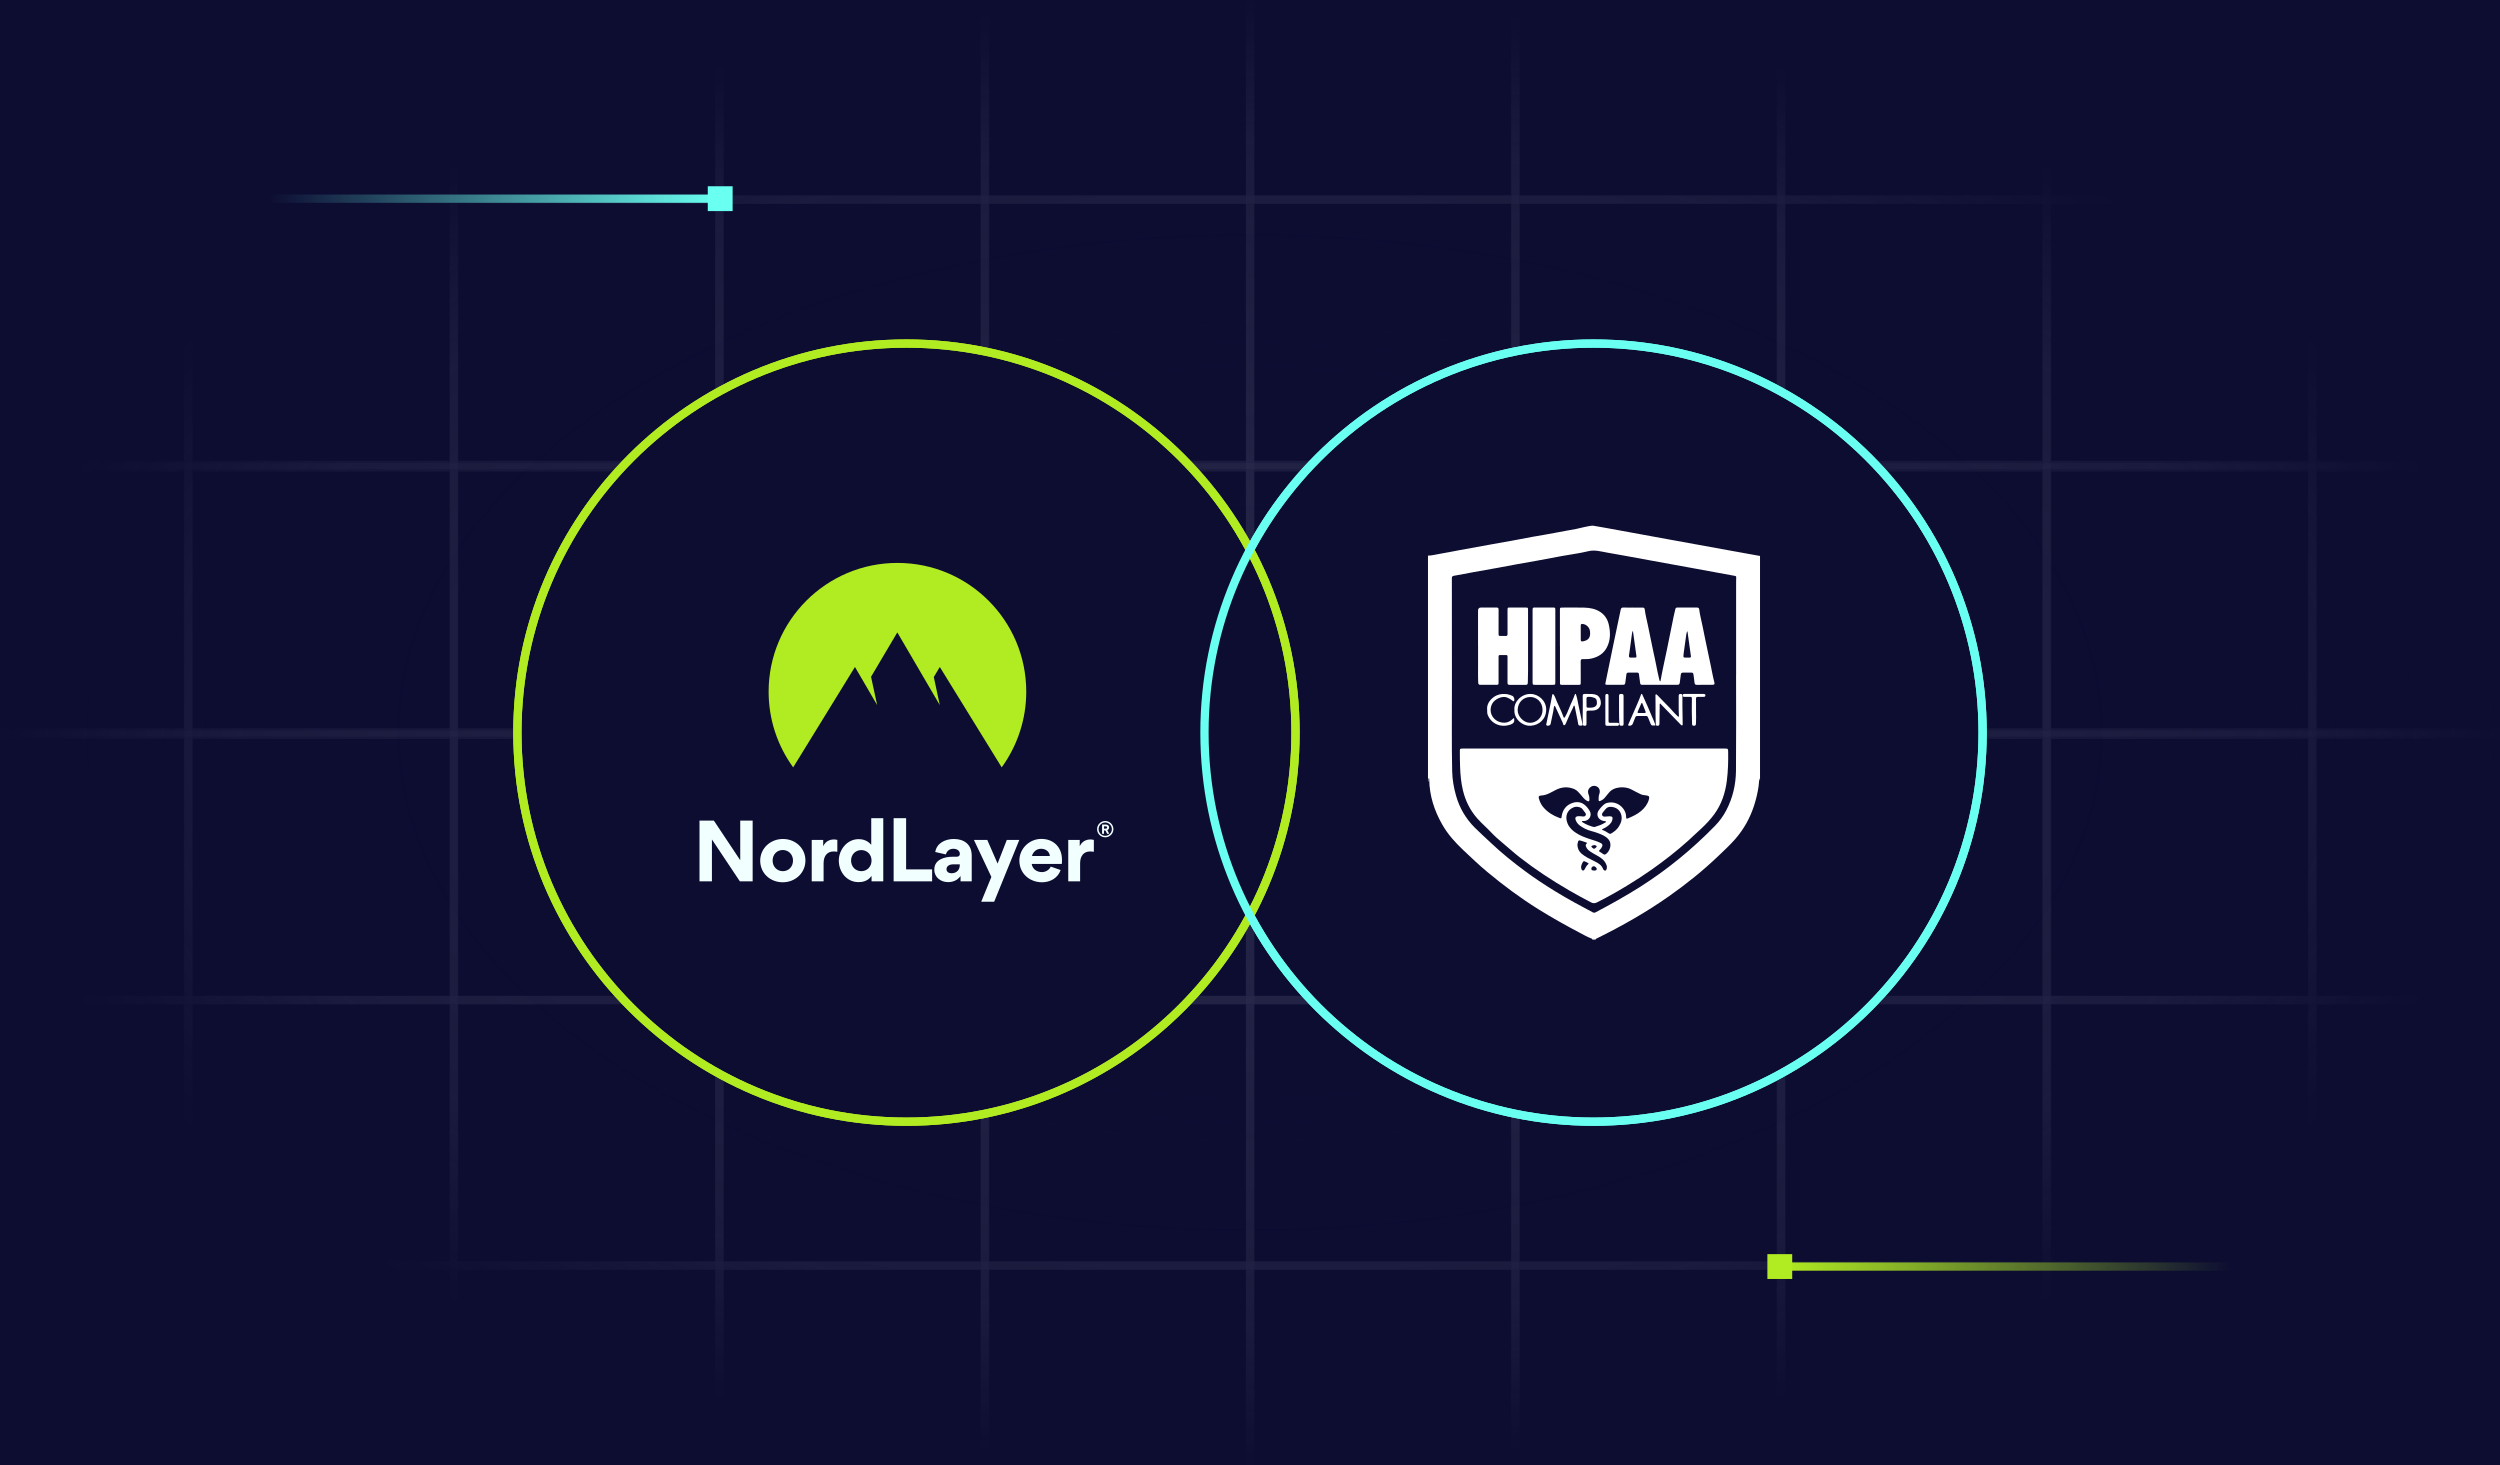 <svg width="604" height="354" viewBox="0 0 604 354" fill="none" xmlns="http://www.w3.org/2000/svg">
<rect x="0" y="0" width="604" height="354" fill="#808080" stroke="none"/>
<g clip-path="url(#clip0_5201_3044)">
<rect width="604" height="354" fill="#0D0D32"/>
<rect x="302.046" y="-15.854" width="64.033" height="64.033" transform="rotate(90 302.046 -15.854)" stroke="#303352" stroke-opacity="0.5" stroke-width="2"/>
<rect x="237.899" y="-15.854" width="64.033" height="64.033" transform="rotate(90 237.899 -15.854)" stroke="#303352" stroke-opacity="0.5" stroke-width="2"/>
<rect x="173.752" y="-15.854" width="64.033" height="64.033" transform="rotate(90 173.752 -15.854)" stroke="#303352" stroke-opacity="0.5" stroke-width="2"/>
<rect x="109.607" y="-15.854" width="64.033" height="64.033" transform="rotate(90 109.607 -15.854)" stroke="#303352" stroke-opacity="0.5" stroke-width="2"/>
<rect x="45.417" y="-15.854" width="64.033" height="64.033" transform="rotate(90 45.417 -15.854)" stroke="#303352" stroke-opacity="0.5" stroke-width="2"/>
<rect x="302.046" y="48.294" width="64.033" height="64.033" transform="rotate(90 302.046 48.294)" stroke="#303352" stroke-opacity="0.5" stroke-width="2"/>
<rect x="237.899" y="48.294" width="64.033" height="64.033" transform="rotate(90 237.899 48.294)" stroke="#303352" stroke-opacity="0.5" stroke-width="2"/>
<rect x="173.752" y="48.294" width="64.033" height="64.033" transform="rotate(90 173.752 48.294)" stroke="#303352" stroke-opacity="0.5" stroke-width="2"/>
<rect x="109.607" y="48.294" width="64.033" height="64.033" transform="rotate(90 109.607 48.294)" stroke="#303352" stroke-opacity="0.5" stroke-width="2"/>
<rect x="45.417" y="48.294" width="64.033" height="64.033" transform="rotate(90 45.417 48.294)" stroke="#303352" stroke-opacity="0.5" stroke-width="2"/>
<rect x="302.046" y="112.911" width="64.033" height="64.033" transform="rotate(90 302.046 112.911)" stroke="#303352" stroke-opacity="0.5" stroke-width="2"/>
<rect x="237.899" y="112.911" width="64.033" height="64.033" transform="rotate(90 237.899 112.911)" stroke="#303352" stroke-opacity="0.5" stroke-width="2"/>
<rect x="173.752" y="112.911" width="64.033" height="64.033" transform="rotate(90 173.752 112.911)" stroke="#303352" stroke-opacity="0.5" stroke-width="2"/>
<rect x="109.607" y="112.911" width="64.033" height="64.033" transform="rotate(90 109.607 112.911)" stroke="#303352" stroke-opacity="0.5" stroke-width="2"/>
<rect x="45.417" y="112.911" width="64.033" height="64.033" transform="rotate(90 45.417 112.911)" stroke="#303352" stroke-opacity="0.5" stroke-width="2"/>
<rect x="302.046" y="177.529" width="64.033" height="64.033" transform="rotate(90 302.046 177.529)" stroke="#303352" stroke-opacity="0.5" stroke-width="2"/>
<rect x="237.899" y="177.529" width="64.033" height="64.033" transform="rotate(90 237.899 177.529)" stroke="#303352" stroke-opacity="0.5" stroke-width="2"/>
<rect x="173.752" y="177.529" width="64.033" height="64.033" transform="rotate(90 173.752 177.529)" stroke="#303352" stroke-opacity="0.5" stroke-width="2"/>
<rect x="109.607" y="177.529" width="64.033" height="64.033" transform="rotate(90 109.607 177.529)" stroke="#303352" stroke-opacity="0.5" stroke-width="2"/>
<rect x="45.417" y="177.529" width="64.033" height="64.033" transform="rotate(90 45.417 177.529)" stroke="#303352" stroke-opacity="0.5" stroke-width="2"/>
<rect x="302.046" y="241.674" width="64.033" height="64.033" transform="rotate(90 302.046 241.674)" stroke="#303352" stroke-opacity="0.5" stroke-width="2"/>
<rect x="237.899" y="241.674" width="64.033" height="64.033" transform="rotate(90 237.899 241.674)" stroke="#303352" stroke-opacity="0.5" stroke-width="2"/>
<rect x="173.752" y="241.674" width="64.033" height="64.033" transform="rotate(90 173.752 241.674)" stroke="#303352" stroke-opacity="0.5" stroke-width="2"/>
<rect x="109.607" y="241.674" width="64.033" height="64.033" transform="rotate(90 109.607 241.674)" stroke="#303352" stroke-opacity="0.5" stroke-width="2"/>
<rect x="45.417" y="241.674" width="64.033" height="64.033" transform="rotate(90 45.417 241.674)" stroke="#303352" stroke-opacity="0.5" stroke-width="2"/>
<rect x="302.046" y="305.821" width="64.033" height="64.033" transform="rotate(90 302.046 305.821)" stroke="#303352" stroke-opacity="0.5" stroke-width="2"/>
<rect x="237.899" y="305.821" width="64.033" height="64.033" transform="rotate(90 237.899 305.821)" stroke="#303352" stroke-opacity="0.5" stroke-width="2"/>
<rect x="173.752" y="305.821" width="64.033" height="64.033" transform="rotate(90 173.752 305.821)" stroke="#303352" stroke-opacity="0.5" stroke-width="2"/>
<rect x="109.607" y="305.821" width="64.033" height="64.033" transform="rotate(90 109.607 305.821)" stroke="#303352" stroke-opacity="0.5" stroke-width="2"/>
<rect x="45.417" y="305.821" width="64.033" height="64.033" transform="rotate(90 45.417 305.821)" stroke="#303352" stroke-opacity="0.5" stroke-width="2"/>
<rect x="622.752" y="-15.854" width="64.033" height="64.033" transform="rotate(90 622.752 -15.854)" stroke="#303352" stroke-opacity="0.5" stroke-width="2"/>
<rect x="558.607" y="-15.854" width="64.033" height="64.033" transform="rotate(90 558.607 -15.854)" stroke="#303352" stroke-opacity="0.5" stroke-width="2"/>
<rect x="494.417" y="-15.854" width="64.033" height="64.033" transform="rotate(90 494.417 -15.854)" stroke="#303352" stroke-opacity="0.5" stroke-width="2"/>
<rect x="430.224" y="-15.854" width="64.033" height="64.033" transform="rotate(90 430.224 -15.854)" stroke="#303352" stroke-opacity="0.5" stroke-width="2"/>
<rect x="366.033" y="-15.854" width="64.033" height="64.033" transform="rotate(90 366.033 -15.854)" stroke="#303352" stroke-opacity="0.5" stroke-width="2"/>
<rect x="622.752" y="48.294" width="64.033" height="64.033" transform="rotate(90 622.752 48.294)" stroke="#303352" stroke-opacity="0.5" stroke-width="2"/>
<rect x="558.607" y="48.294" width="64.033" height="64.033" transform="rotate(90 558.607 48.294)" stroke="#303352" stroke-opacity="0.5" stroke-width="2"/>
<rect x="494.417" y="48.294" width="64.033" height="64.033" transform="rotate(90 494.417 48.294)" stroke="#303352" stroke-opacity="0.5" stroke-width="2"/>
<rect x="430.224" y="48.294" width="64.033" height="64.033" transform="rotate(90 430.224 48.294)" stroke="#303352" stroke-opacity="0.5" stroke-width="2"/>
<rect x="366.033" y="48.294" width="64.033" height="64.033" transform="rotate(90 366.033 48.294)" stroke="#303352" stroke-opacity="0.5" stroke-width="2"/>
<rect x="622.752" y="112.911" width="64.033" height="64.033" transform="rotate(90 622.752 112.911)" stroke="#303352" stroke-opacity="0.5" stroke-width="2"/>
<rect x="558.607" y="112.911" width="64.033" height="64.033" transform="rotate(90 558.607 112.911)" stroke="#303352" stroke-opacity="0.5" stroke-width="2"/>
<rect x="494.417" y="112.911" width="64.033" height="64.033" transform="rotate(90 494.417 112.911)" stroke="#303352" stroke-opacity="0.5" stroke-width="2"/>
<rect x="430.224" y="112.911" width="64.033" height="64.033" transform="rotate(90 430.224 112.911)" stroke="#303352" stroke-opacity="0.5" stroke-width="2"/>
<rect x="366.033" y="112.911" width="64.033" height="64.033" transform="rotate(90 366.033 112.911)" stroke="#303352" stroke-opacity="0.5" stroke-width="2"/>
<rect x="622.752" y="177.529" width="64.033" height="64.033" transform="rotate(90 622.752 177.529)" stroke="#303352" stroke-opacity="0.5" stroke-width="2"/>
<rect x="558.607" y="177.529" width="64.033" height="64.033" transform="rotate(90 558.607 177.529)" stroke="#303352" stroke-opacity="0.5" stroke-width="2"/>
<rect x="494.417" y="177.529" width="64.033" height="64.033" transform="rotate(90 494.417 177.529)" stroke="#303352" stroke-opacity="0.5" stroke-width="2"/>
<rect x="430.224" y="177.529" width="64.033" height="64.033" transform="rotate(90 430.224 177.529)" stroke="#303352" stroke-opacity="0.5" stroke-width="2"/>
<rect x="366.033" y="177.529" width="64.033" height="64.033" transform="rotate(90 366.033 177.529)" stroke="#303352" stroke-opacity="0.5" stroke-width="2"/>
<rect x="622.752" y="241.674" width="64.033" height="64.033" transform="rotate(90 622.752 241.674)" stroke="#303352" stroke-opacity="0.5" stroke-width="2"/>
<rect x="558.607" y="241.674" width="64.033" height="64.033" transform="rotate(90 558.607 241.674)" stroke="#303352" stroke-opacity="0.5" stroke-width="2"/>
<rect x="494.417" y="241.674" width="64.033" height="64.033" transform="rotate(90 494.417 241.674)" stroke="#303352" stroke-opacity="0.5" stroke-width="2"/>
<rect x="430.224" y="241.674" width="64.033" height="64.033" transform="rotate(90 430.224 241.674)" stroke="#303352" stroke-opacity="0.5" stroke-width="2"/>
<rect x="366.033" y="241.674" width="64.033" height="64.033" transform="rotate(90 366.033 241.674)" stroke="#303352" stroke-opacity="0.5" stroke-width="2"/>
<rect x="622.752" y="305.821" width="64.033" height="64.033" transform="rotate(90 622.752 305.821)" stroke="#303352" stroke-opacity="0.5" stroke-width="2"/>
<rect x="558.607" y="305.821" width="64.033" height="64.033" transform="rotate(90 558.607 305.821)" stroke="#303352" stroke-opacity="0.5" stroke-width="2"/>
<rect x="494.417" y="305.821" width="64.033" height="64.033" transform="rotate(90 494.417 305.821)" stroke="#303352" stroke-opacity="0.5" stroke-width="2"/>
<rect x="430.224" y="305.821" width="64.033" height="64.033" transform="rotate(90 430.224 305.821)" stroke="#303352" stroke-opacity="0.5" stroke-width="2"/>
<rect x="366.033" y="305.821" width="64.033" height="64.033" transform="rotate(90 366.033 305.821)" stroke="#303352" stroke-opacity="0.5" stroke-width="2"/>
<rect width="604" height="354" fill="url(#paint0_radial_5201_3044)"/>
<path d="M385 83C436.915 83 479 125.085 479 177C479 228.915 436.915 271 385 271C333.085 271 291 228.915 291 177C291 125.085 333.085 83 385 83Z" fill="#0D0D32" stroke="#69FFF1" stroke-width="2"/>
<path d="M387.835 127.517C392.914 128.442 397.994 129.379 403.073 130.303C408.14 131.228 413.206 132.149 418.276 133.067C420.588 133.487 422.904 133.903 425.22 134.32V188.592C425.109 188.419 425.161 188.201 425.054 188.019C424.979 188.65 424.97 189.288 424.882 189.913C424.655 191.527 424.278 193.106 423.775 194.658C422.8 197.666 421.293 200.367 419.211 202.743C417.951 204.181 416.542 205.47 415.165 206.792C411.449 210.352 407.448 213.555 403.249 216.513C397.714 220.413 391.839 223.736 385.776 226.727C385.659 226.785 385.513 226.821 385.516 227H384.704C384.714 226.847 384.606 226.785 384.49 226.74C383.483 226.369 382.56 225.828 381.615 225.33C378.225 223.547 374.889 221.675 371.638 219.648C367.325 216.956 363.256 213.932 359.349 210.681C357.329 209.002 355.435 207.179 353.522 205.382C351.564 203.54 349.777 201.552 348.436 199.192C346.523 195.827 345.361 192.253 345.302 188.351C345.302 188.234 345.344 188.087 345.182 187.993C345.036 188.302 345.182 188.644 345 188.917V134.242C345.981 134.225 346.923 133.955 347.881 133.799C349.414 133.552 350.937 133.226 352.463 132.946C355.201 132.442 357.942 131.947 360.68 131.452C362.33 131.156 363.98 130.873 365.627 130.57C367.182 130.284 368.731 129.972 370.287 129.692C372.268 129.334 374.259 129.031 376.231 128.634C377.728 128.331 379.235 128.094 380.735 127.807C381.661 127.628 383.905 127.003 384.86 127.003M419.432 163.117C419.432 163.117 419.442 163.117 419.445 163.117C419.445 155.674 419.445 148.227 419.445 140.784C419.445 140.445 419.442 140.107 419.461 139.768C419.494 139.202 419.504 139.195 418.932 139.091C415.847 138.525 412.761 137.959 409.673 137.392C406.094 136.738 402.515 136.087 398.936 135.436C395.357 134.785 391.781 134.108 388.195 133.49C386.721 133.236 385.285 132.787 383.717 133.174C381.648 133.682 379.517 133.945 377.416 134.326C375.341 134.704 373.272 135.107 371.196 135.488C369.654 135.771 368.108 136.025 366.565 136.308C365.022 136.588 363.483 136.891 361.94 137.171C359.946 137.532 357.946 137.874 355.951 138.238C354.396 138.522 352.847 138.847 351.288 139.104C350.865 139.176 350.768 139.332 350.768 139.729C350.778 148.341 350.758 156.953 350.784 165.561C350.804 172.491 350.69 179.42 350.846 186.349C350.891 188.37 351.239 190.33 351.788 192.263C352.626 195.205 354.126 197.76 356.276 199.931C357.543 201.21 358.897 202.401 360.203 203.641C362.801 206.108 365.591 208.341 368.462 210.469C370.855 212.243 373.346 213.88 375.889 215.433C378.803 217.213 381.8 218.837 384.821 220.426C385.061 220.552 385.272 220.536 385.509 220.409C389.173 218.473 392.794 216.465 396.295 214.242C402.895 210.046 408.897 205.112 414.356 199.511C415.441 198.398 416.35 197.155 417.068 195.775C418.627 192.784 419.38 189.561 419.413 186.222C419.487 178.522 419.436 170.818 419.436 163.114L419.432 163.117ZM380.742 127.804C381.667 127.625 383.911 127 384.866 127L380.742 127.804Z" fill="white"/>
<path d="M368.968 180.85C374.046 180.85 379.123 180.85 384.197 180.85C395.037 180.85 405.873 180.85 416.713 180.85C417.469 180.85 417.511 180.898 417.524 181.643C417.563 183.994 417.498 186.342 417.198 188.681C416.823 191.596 415.918 194.318 414.176 196.705C413.265 197.953 412.208 199.088 411.07 200.143C410.004 201.13 408.953 202.133 407.874 203.104C405.081 205.616 402.124 207.922 399.051 210.09C397.102 211.464 395.101 212.754 393.069 213.989C390.7 215.428 388.289 216.795 385.807 218.03C385.315 218.275 384.898 218.279 384.375 218.005C382.623 217.085 380.884 216.15 379.172 215.16C374.96 212.722 370.908 210.054 367.075 207.061C365.708 205.994 364.434 204.81 363.096 203.707C362.088 202.875 361.115 202.01 360.22 201.059C359.131 199.904 357.915 198.879 356.868 197.682C355.136 195.705 354.031 193.422 353.426 190.88C352.987 189.029 352.825 187.145 352.757 185.249C352.712 184.001 352.702 182.753 352.699 181.501C352.699 180.882 352.738 180.853 353.375 180.853C358.572 180.853 363.772 180.853 368.968 180.853V180.85ZM382.171 198.437C382.177 198.534 382.239 198.588 382.303 198.63C383.121 199.166 384.013 199.534 384.957 199.782C385.115 199.824 385.28 199.798 385.435 199.75C386.249 199.504 387.044 199.217 387.768 198.756C387.862 198.698 388.037 198.669 387.985 198.511C387.943 198.382 387.791 198.392 387.671 198.376C387.565 198.363 387.458 198.353 387.351 198.33C386.097 198.053 385.535 196.818 386.246 195.786C386.631 195.228 387.099 194.715 387.636 194.28C387.817 194.134 388.03 194.051 388.253 193.989C389.711 193.596 391.207 194.115 392.131 195.312C392.619 195.944 392.888 196.634 392.878 197.434C392.878 197.676 392.92 197.879 393.256 197.737C394.387 197.263 395.505 196.773 396.456 195.966C397.361 195.199 398.059 194.296 398.379 193.147C398.572 192.454 398.401 192.235 397.687 192.167C397.215 192.122 396.746 192.061 396.32 191.848C395.599 191.49 394.872 191.135 394.167 190.745C392.658 189.903 389.853 189.967 388.651 191.596C388.405 191.928 388.101 192.222 387.856 192.557C387.555 192.97 387.164 193.267 386.699 193.47C386.308 193.641 386.24 193.599 386.223 193.157C386.207 192.699 386.249 192.254 386.401 191.809C386.702 190.919 386.346 190.164 385.545 189.919C384.989 189.748 384.507 189.913 384.1 190.3C383.677 190.7 383.58 191.193 383.735 191.741C383.845 192.128 384.026 192.499 383.99 192.915C383.971 193.135 384.1 193.428 383.88 193.554C383.628 193.699 383.402 193.464 383.189 193.335C382.681 193.025 382.378 192.519 381.99 192.093C381.486 191.541 381.049 190.922 380.309 190.622C378.803 190.016 377.362 190.103 375.911 190.832C374.789 191.393 373.726 192.122 372.404 192.193C371.774 192.225 371.651 192.412 371.825 193.022C372.045 193.789 372.394 194.496 372.934 195.105C373.968 196.273 375.242 197.06 376.699 197.589C377.226 197.779 377.226 197.808 377.297 197.269C377.51 195.676 378.341 194.544 379.866 194.005C380.865 193.651 381.886 193.722 382.749 194.373C383.279 194.773 383.709 195.318 384.058 195.895C384.717 196.986 383.968 198.321 382.685 198.363C382.517 198.369 382.339 198.311 382.177 198.427L382.171 198.437ZM380.914 194.908C380.655 194.905 380.406 194.963 380.167 195.06C378.554 195.712 378.031 197.308 378.738 198.985C379.155 199.969 379.902 200.678 380.794 201.249C381.809 201.904 382.921 202.33 384.065 202.704C384.982 203.004 385.923 203.246 386.786 203.704C387.138 203.891 387.222 204.142 387.08 204.504C386.951 204.839 386.754 205.12 386.482 205.349C386.295 205.507 386.269 205.645 386.498 205.79C386.815 205.99 387.128 206.203 387.445 206.403C387.594 206.5 387.746 206.5 387.901 206.403C388.883 205.787 389.62 203.968 388.586 202.768C387.894 201.965 386.944 201.627 386.007 201.262C384.995 200.869 383.897 200.724 382.924 200.204C382.041 199.73 381.162 199.256 380.742 198.266C380.438 197.553 380.642 197.215 381.421 197.186C381.767 197.173 382.116 197.237 382.465 197.266C382.727 197.289 382.95 197.211 383.092 196.982C383.221 196.769 383.134 196.56 383.008 196.382C382.83 196.131 382.61 195.908 382.445 195.647C382.083 195.079 381.531 194.941 380.917 194.912L380.914 194.908ZM388.919 197.215C389.51 197.211 389.711 197.444 389.539 198.092C389.32 198.93 388.67 199.421 387.988 199.866C387.742 200.027 387.465 200.14 387.203 200.279C387.035 200.369 387.012 200.495 387.212 200.553C387.765 200.717 388.214 201.065 388.702 201.349C388.874 201.449 389.038 201.498 389.232 201.388C389.992 200.959 390.661 200.424 391.123 199.672C391.685 198.763 391.999 197.782 391.65 196.721C391.288 195.624 390.473 195.063 389.336 194.941C388.751 194.879 388.247 195.025 387.875 195.515C387.681 195.773 387.471 196.018 387.264 196.263C387.077 196.486 386.977 196.731 387.103 197.005C387.219 197.263 387.484 197.295 387.726 197.292C388.101 197.285 388.476 197.244 388.922 197.211L388.919 197.215ZM381.098 204.084C381.143 204.958 381.434 205.652 382.058 206.203C383.011 207.045 384.162 207.542 385.28 208.1C386.123 208.519 386.925 208.971 387.29 209.919C387.332 210.028 387.413 210.132 387.5 210.209C387.755 210.441 388.007 210.377 388.124 210.058C388.247 209.719 388.266 209.38 388.14 209.032C387.933 208.464 387.613 207.977 387.157 207.581C386.453 206.964 385.59 206.597 384.805 206.11C384.12 205.684 383.434 205.3 383.163 204.478C383.092 204.262 383.059 204.055 383.266 203.891C383.512 203.694 383.405 203.588 383.173 203.51C382.84 203.401 382.507 203.294 382.174 203.181C381.408 202.92 381.311 202.975 381.149 203.788C381.127 203.907 381.111 204.026 381.101 204.084H381.098ZM382.759 208.071C382.604 208.071 382.51 208.113 382.465 208.197C382.177 208.713 381.88 209.229 382.045 209.861C382.103 210.08 382.177 210.286 382.432 210.319C382.675 210.348 382.791 210.154 382.878 209.974C383.089 209.535 383.318 209.113 383.706 208.8C383.78 208.742 383.858 208.629 383.754 208.561C383.428 208.355 383.082 208.174 382.759 208.068V208.071ZM385.17 210.348C385.409 210.29 385.697 210.322 385.768 210.016C385.842 209.693 385.306 209.209 384.976 209.29C384.633 209.374 384.433 209.641 384.478 209.964C384.543 210.403 384.928 210.245 385.17 210.345V210.348ZM385.17 204.165C384.934 204.278 384.604 204.207 384.462 204.51C384.417 204.604 384.947 205.052 385.099 205.068C385.257 205.084 385.797 204.646 385.765 204.504C385.693 204.194 385.393 204.268 385.17 204.168V204.165Z" fill="white"/>
<path d="M394.48 146.794C395.276 146.794 396.071 146.804 396.867 146.791C397.196 146.784 397.34 146.944 397.377 147.268C397.531 148.607 397.91 149.9 398.163 151.216C398.586 153.402 399.078 155.574 399.514 157.756C399.698 158.673 399.939 159.578 400.096 160.502C400.3 161.691 400.591 162.867 400.848 164.046C400.87 164.151 400.898 164.259 400.932 164.36C400.961 164.448 400.979 164.569 401.086 164.572C401.217 164.575 401.192 164.442 401.208 164.357C401.64 161.91 402.207 159.493 402.705 157.06C403.269 154.31 403.817 151.553 404.381 148.799C404.494 148.254 404.644 147.718 404.76 147.173C404.82 146.902 404.951 146.787 405.221 146.787C406.824 146.794 408.431 146.794 410.035 146.787C410.37 146.787 410.498 146.961 410.536 147.274C410.693 148.613 411.068 149.907 411.325 151.223C411.748 153.408 412.234 155.58 412.675 157.762C412.876 158.745 413.095 159.725 413.302 160.708C413.581 162.021 413.797 163.351 414.141 164.651C414.329 165.356 414.238 165.451 413.521 165.451C412.346 165.451 411.172 165.441 409.997 165.457C409.621 165.464 409.43 165.369 409.396 164.928C409.346 164.265 409.214 163.609 409.136 162.949C409.098 162.632 408.973 162.498 408.66 162.505C407.983 162.521 407.303 162.521 406.624 162.505C406.285 162.498 406.123 162.639 406.082 162.991C406.01 163.638 405.91 164.285 405.834 164.932C405.794 165.291 405.631 165.454 405.271 165.451C402.427 165.444 399.582 165.444 396.738 165.451C396.406 165.451 396.284 165.32 396.25 164.981C396.178 164.278 396.055 163.583 395.968 162.88C395.933 162.612 395.814 162.505 395.557 162.505C394.84 162.511 394.123 162.514 393.406 162.505C393.114 162.505 392.973 162.642 392.936 162.933C392.854 163.579 392.76 164.226 392.682 164.873C392.626 165.333 392.529 165.441 392.09 165.444C390.812 165.448 389.534 165.451 388.253 165.444C387.84 165.444 387.805 165.376 387.89 164.958C388.482 162.087 389.064 159.216 389.659 156.344C390.085 154.283 390.527 152.229 390.959 150.168C391.16 149.224 391.376 148.287 391.551 147.339C391.633 146.905 391.824 146.761 392.244 146.778C392.986 146.81 393.731 146.787 394.474 146.787L394.48 146.794ZM407.682 152.474C407.51 152.725 407.451 152.987 407.413 153.255C407.206 154.744 406.993 156.237 406.79 157.726C406.755 157.981 406.727 158.236 406.711 158.494C406.696 158.742 406.821 158.873 407.065 158.873C407.444 158.873 407.82 158.873 408.199 158.876C408.481 158.882 408.566 158.748 408.519 158.468C408.444 158.014 408.387 157.556 408.325 157.099C408.112 155.557 407.899 154.016 407.686 152.474H407.682ZM394.514 152.379C394.352 152.686 394.308 152.915 394.276 153.14C394.135 154.176 394.004 155.211 393.863 156.247C393.766 156.959 393.65 157.667 393.556 158.379C393.512 158.713 393.644 158.895 393.991 158.879C394.33 158.866 394.668 158.869 395.006 158.879C395.291 158.886 395.413 158.781 395.357 158.464C395.279 158.01 395.225 157.553 395.163 157.096C394.95 155.554 394.737 154.016 394.511 152.379H394.514Z" fill="white"/>
<path d="M357.093 155.916C357.093 153.123 357.093 150.331 357.093 147.538C357.093 147.037 357.327 146.785 357.795 146.783C359.05 146.783 360.306 146.793 361.561 146.777C361.937 146.77 362.063 146.914 362.059 147.3C362.047 149.206 362.053 151.112 362.053 153.019C362.053 153.647 362.053 153.647 362.671 153.647C363.038 153.647 363.402 153.63 363.77 153.65C364.115 153.67 364.224 153.513 364.221 153.166C364.212 151.26 364.215 149.353 364.218 147.447C364.218 146.783 364.218 146.783 364.843 146.783C366.073 146.783 367.299 146.783 368.529 146.783C369.166 146.783 369.176 146.793 369.176 147.48C369.176 151.348 369.176 155.216 369.176 159.084C369.176 161.03 369.204 162.979 369.122 164.924C369.107 165.301 369.006 165.464 368.627 165.457C367.321 165.441 366.013 165.441 364.705 165.457C364.322 165.464 364.212 165.304 364.215 164.924C364.228 162.894 364.221 160.867 364.218 158.836C364.218 158.274 364.206 158.26 363.669 158.257C363.318 158.257 362.963 158.257 362.612 158.257C362.069 158.257 362.053 158.274 362.053 158.826C362.053 160.814 362.053 162.802 362.053 164.79C362.053 165.444 362.053 165.448 361.419 165.448C360.177 165.448 358.937 165.438 357.695 165.454C357.328 165.457 357.162 165.363 357.14 164.938C357.061 163.496 357.111 162.05 357.102 160.608C357.089 159.042 357.102 157.476 357.102 155.909H357.099L357.093 155.916Z" fill="white"/>
<path d="M376.877 156.073C376.877 153.186 376.877 150.299 376.877 147.412C376.877 146.8 376.886 146.79 377.47 146.79C379.242 146.79 381.016 146.751 382.784 146.804C384.124 146.843 385.441 147.075 386.609 147.84C387.742 148.582 388.412 149.642 388.701 150.982C389.098 152.81 389.117 154.609 388.266 156.322C387.495 157.878 386.187 158.699 384.578 159.082C383.86 159.252 383.136 159.271 382.41 159.242C382.032 159.225 381.895 159.363 381.898 159.758C381.914 161.462 381.905 163.162 381.905 164.866C381.905 165.445 381.889 165.458 381.324 165.458C380.029 165.458 378.734 165.458 377.435 165.458C376.931 165.458 376.889 165.425 376.889 164.902C376.886 161.959 376.889 159.016 376.889 156.077H376.877V156.073ZM381.908 152.81C381.908 153.353 381.908 153.896 381.908 154.439C381.908 154.926 382 155.03 382.473 154.942C383.92 154.671 384.308 153.866 384.139 152.493C384.025 151.571 383.279 150.871 382.432 150.753C382.01 150.695 381.908 150.78 381.905 151.218C381.898 151.747 381.905 152.277 381.905 152.807L381.908 152.81Z" fill="white"/>
<path d="M375.763 156.15C375.763 159.026 375.763 161.901 375.763 164.777C375.763 165.445 375.749 165.458 375.028 165.458C373.681 165.458 372.33 165.458 370.982 165.458C370.31 165.458 370.275 165.428 370.272 164.784C370.272 160.939 370.272 157.099 370.272 153.254C370.272 151.304 370.272 149.358 370.272 147.408C370.272 146.803 370.303 146.776 370.927 146.776C372.333 146.776 373.74 146.776 375.147 146.776C375.728 146.776 375.766 146.812 375.766 147.359C375.766 150.29 375.766 153.218 375.766 156.15H375.763Z" fill="white"/>
<path d="M375.534 170.536C375.363 170.92 375.37 171.344 375.287 171.748C375.068 172.792 374.859 173.84 374.636 174.881C374.556 175.258 374.024 175.474 373.694 175.268C373.471 175.13 373.593 174.914 373.631 174.733C373.836 173.729 374.052 172.728 374.254 171.725C374.504 170.472 374.81 169.232 375.002 167.969C375.015 167.875 375.019 167.757 375.127 167.716C375.269 167.663 375.335 167.791 375.398 167.875C375.495 168.013 375.596 168.154 375.652 168.309C376.268 169.973 377.151 171.533 377.739 173.207C377.767 173.284 377.788 173.382 377.889 173.399C378.021 173.419 378.052 173.301 378.101 173.224C378.529 172.52 378.838 171.762 379.131 171.001C379.548 169.923 380.119 168.909 380.473 167.807C380.494 167.74 380.522 167.663 380.606 167.656C380.748 167.646 380.748 167.77 380.78 167.858C381.075 168.683 381.176 169.552 381.364 170.401C381.694 171.91 381.994 173.426 382.331 174.931C382.397 175.228 382.331 175.305 382.035 175.312C381.399 175.332 381.326 175.261 381.246 174.648C381.187 174.19 381.072 173.739 380.981 173.288C380.811 172.435 380.637 171.583 380.463 170.731C380.442 170.637 380.446 170.532 380.327 170.458C380.136 170.546 380.143 170.755 380.07 170.906C379.479 172.139 378.873 173.368 378.376 174.638C378.365 174.665 378.355 174.692 378.341 174.716C378.205 174.901 378.164 175.234 377.885 175.218C377.638 175.204 377.677 174.884 377.593 174.702C376.981 173.385 376.379 172.065 375.77 170.748C375.732 170.664 375.708 170.556 375.548 170.539L375.534 170.536Z" fill="white"/>
<path d="M401.061 169.962C400.94 170.131 400.984 170.287 400.981 170.433C400.957 171.897 400.93 173.364 400.924 174.828C400.924 175.19 400.809 175.369 400.412 175.346C400.146 175.329 400.039 175.219 400.032 174.964C399.992 173.404 399.945 171.841 399.978 170.277C399.992 169.56 399.965 168.84 399.961 168.123C399.961 168.004 399.911 167.851 400.046 167.781C400.204 167.702 400.311 167.838 400.402 167.931C401.267 168.817 402.108 169.723 402.992 170.593C403.776 171.363 404.436 172.249 405.263 172.976C405.347 173.049 405.425 173.221 405.559 173.145C405.67 173.082 405.63 172.919 405.623 172.797C405.522 171.237 405.6 169.673 405.576 168.11C405.573 167.805 405.687 167.655 406.02 167.655C406.35 167.655 406.471 167.801 406.471 168.107C406.468 168.963 406.464 169.823 406.471 170.679C406.488 172.033 406.515 173.387 406.532 174.742C406.532 174.914 406.606 175.146 406.414 175.236C406.209 175.332 406.098 175.107 405.98 174.987C404.378 173.344 402.781 171.695 401.183 170.048C401.156 170.018 401.115 170.002 401.058 169.965L401.061 169.962Z" fill="white"/>
<path d="M365.887 171.461C365.69 169.743 367.425 167.622 369.789 167.656C371.764 167.682 373.589 169.347 373.563 171.454C373.538 173.714 371.905 175.189 369.864 175.339C367.773 175.492 365.699 173.617 365.887 171.464V171.461ZM372.68 171.501C372.663 169.553 371.205 168.34 369.622 168.397C368.086 168.45 366.738 169.603 366.667 171.481C366.606 173.069 368.125 174.634 369.667 174.631C371.16 174.624 372.696 173.385 372.683 171.504L372.68 171.501Z" fill="white"/>
<path d="M399.548 175.277C399.096 175.38 398.899 175.174 398.767 174.816C398.583 174.311 398.358 173.826 398.161 173.325C398.067 173.086 397.916 172.98 397.671 172.98C396.974 172.983 396.274 172.983 395.578 172.98C395.313 172.98 395.155 173.116 395.062 173.362C394.875 173.85 394.678 174.334 394.494 174.822C394.336 175.24 393.84 175.463 393.446 175.287C393.288 175.217 393.356 175.121 393.401 175.018C393.885 173.923 394.385 172.837 394.846 171.735C395.381 170.454 395.981 169.202 396.436 167.888C396.471 167.785 396.487 167.652 396.623 167.655C396.755 167.655 396.774 167.791 396.819 167.888C397.664 169.664 398.419 171.476 399.186 173.289C399.428 173.856 399.693 174.417 399.899 174.998C400.08 175.503 399.622 175.197 399.541 175.277H399.548ZM396.6 172.26C396.842 172.26 397.084 172.263 397.326 172.26C397.574 172.256 397.668 172.153 397.561 171.891C397.316 171.294 397.084 170.689 396.845 170.089C396.807 169.992 396.813 169.84 396.671 169.843C396.568 169.843 396.532 169.966 396.494 170.052C396.216 170.679 395.946 171.31 395.671 171.941C395.575 172.16 395.662 172.256 395.875 172.26C396.116 172.263 396.358 172.26 396.6 172.26Z" fill="white"/>
<path d="M359.3 171.473C359.083 169.691 360.812 167.786 363.061 167.663C363.898 167.617 364.685 167.782 365.435 168.14C365.757 168.296 365.994 169.041 365.811 169.336C365.672 169.558 365.547 169.386 365.438 169.3C365.034 168.968 364.597 168.723 364.105 168.521C362.918 168.034 361.084 168.922 360.504 170.039C359.408 172.139 360.856 174.574 363.42 174.608C364.231 174.618 364.912 174.233 365.489 173.686C365.564 173.617 365.621 173.471 365.757 173.534C365.882 173.594 365.808 173.73 365.825 173.832C365.93 174.482 365.591 174.82 365.004 175.035C362.64 175.91 360.307 174.886 359.442 172.746C359.276 172.335 359.307 171.904 359.3 171.48V171.473Z" fill="white"/>
<path d="M382.395 171.467C382.395 170.361 382.412 169.255 382.384 168.149C382.374 167.754 382.524 167.637 382.903 167.657C383.681 167.701 384.463 167.601 385.238 167.75C385.992 167.897 386.459 168.348 386.654 169.029C386.882 169.83 386.794 170.62 386.132 171.215C385.726 171.577 385.162 171.657 384.616 171.687C384.319 171.703 384.019 171.7 383.722 171.69C383.374 171.677 383.292 171.863 383.296 172.162C383.302 173.075 383.292 173.985 383.296 174.899C383.296 175.175 383.214 175.341 382.89 175.347C382.555 175.354 382.412 175.258 382.395 174.905C382.34 173.759 382.401 172.613 382.395 171.467ZM383.302 169.68C383.302 169.999 383.302 170.315 383.302 170.634C383.302 170.823 383.378 170.963 383.589 170.973C384.128 170.996 384.671 171.019 385.186 170.813C385.579 170.657 385.835 170.298 385.818 169.866C385.797 169.368 385.794 168.823 385.207 168.604C384.732 168.428 384.238 168.315 383.712 168.362C383.432 168.388 383.292 168.485 383.299 168.764C383.306 169.069 383.299 169.371 383.299 169.677L383.302 169.68Z" fill="white"/>
<path d="M409.764 171.815C409.785 172.826 409.795 173.836 409.743 174.846C409.725 175.185 409.627 175.351 409.234 175.348C408.828 175.344 408.81 175.115 408.8 174.829C408.715 172.809 408.736 170.789 408.761 168.768C408.761 168.479 408.673 168.36 408.368 168.366C407.902 168.373 407.432 168.366 406.966 168.366C406.713 168.366 406.542 168.293 406.535 168.017C406.528 167.742 406.689 167.655 406.945 167.655C408.495 167.655 410.041 167.655 411.59 167.659C411.836 167.659 412.036 167.738 412.029 168.011C412.025 168.273 411.832 168.363 411.583 168.363C411.145 168.366 410.707 168.38 410.269 168.366C409.915 168.356 409.739 168.439 409.75 168.832C409.778 169.825 409.76 170.822 409.76 171.819L409.764 171.815Z" fill="white"/>
<path d="M388.62 171.151C388.62 172.131 388.62 173.113 388.62 174.093C388.62 174.587 388.658 174.63 389.101 174.634C389.654 174.637 390.21 174.634 390.764 174.634C390.969 174.634 391.155 174.654 391.149 174.979C391.143 175.278 390.987 175.348 390.766 175.348C389.924 175.348 389.081 175.341 388.235 175.348C387.954 175.348 387.849 175.205 387.852 174.896C387.855 172.632 387.858 170.364 387.852 168.1C387.852 167.788 387.965 167.655 388.243 167.655C388.536 167.655 388.62 167.825 388.617 168.12C388.617 169.129 388.617 170.135 388.617 171.145L388.62 171.151Z" fill="white"/>
<path d="M392.25 171.546C392.25 172.664 392.239 173.785 392.257 174.903C392.261 175.221 392.154 175.354 391.802 175.347C391.458 175.341 391.245 175.278 391.227 174.896C391.117 172.631 391.177 170.365 391.159 168.103C391.159 167.755 391.337 167.652 391.682 167.655C392.026 167.655 392.257 167.722 392.254 168.106C392.243 169.254 392.254 170.398 392.254 171.546H392.25Z" fill="white"/>
<path d="M219 83C270.915 83 313 125.085 313 177C313 228.915 270.915 271 219 271C167.085 271 125 228.915 125 177C125 125.085 167.085 83 219 83Z" fill="#0D0D32" stroke="#B1EB21" stroke-width="2"/>
<g clip-path="url(#clip1_5201_3044)">
<path fill-rule="evenodd" clip-rule="evenodd" d="M266.267 202.145C266.506 202.244 266.762 202.295 267.022 202.295C267.281 202.296 267.538 202.245 267.778 202.146C268.018 202.047 268.237 201.902 268.42 201.719C268.604 201.536 268.75 201.319 268.849 201.079C268.949 200.84 269 200.584 269 200.325C269 199.802 268.792 199.301 268.422 198.931C268.052 198.562 267.549 198.354 267.026 198.354C266.502 198.354 266 198.562 265.63 198.931C265.259 199.301 265.052 199.802 265.052 200.325C265.051 200.583 265.101 200.839 265.2 201.079C265.298 201.318 265.443 201.535 265.627 201.718C265.81 201.901 266.027 202.046 266.267 202.145ZM265.426 200.325C265.426 199.429 266.137 198.713 267.022 198.713C267.899 198.713 268.626 199.428 268.626 200.325C268.626 201.22 267.9 201.936 267.022 201.936C266.137 201.936 265.426 201.221 265.426 200.325ZM266.728 201.45V200.64H267.072L267.483 201.45H267.993L267.525 200.554C267.657 200.507 267.77 200.419 267.848 200.303C267.926 200.187 267.964 200.048 267.957 199.909C267.957 199.429 267.59 199.199 267.152 199.199H266.26V201.45H266.728ZM267.115 199.644C267.295 199.644 267.483 199.701 267.483 199.923C267.483 200.131 267.295 200.202 267.122 200.202H266.728V199.644H267.115Z" fill="#F2FFFF"/>
<path d="M178.747 212.932L171.999 202.81V212.932H169V198.255H172.468L178.841 207.834V198.255H181.84V212.932H178.747Z" fill="#F2FFFF"/>
<path d="M183.663 207.946C183.663 204.966 186.119 202.698 189.155 202.698C192.173 202.698 194.591 204.91 194.591 207.89C194.591 210.908 192.136 213.157 189.118 213.157C186.081 213.157 183.663 210.964 183.663 207.946ZM186.662 207.909C186.662 209.427 187.768 210.477 189.137 210.477C190.505 210.477 191.592 209.427 191.592 207.909C191.592 206.409 190.486 205.36 189.118 205.36C187.749 205.36 186.662 206.409 186.662 207.909Z" fill="#F2FFFF"/>
<path d="M202.298 202.923V205.791C201.904 205.716 201.492 205.716 201.361 205.716C199.955 205.716 198.98 206.691 198.98 208.546V212.933H196.112V202.923H198.886V204.385H198.924C199.467 203.242 200.48 202.811 201.511 202.811C201.736 202.811 202.092 202.867 202.298 202.923Z" fill="#F2FFFF"/>
<path d="M210.567 212.933V211.658H210.53C209.592 213.027 208.093 213.12 207.418 213.12C204.512 213.12 202.657 210.609 202.657 207.909C202.657 205.379 204.587 202.736 207.455 202.736C208.036 202.736 209.424 202.848 210.455 204.067H210.492V197.675H213.397V212.933H210.567ZM210.567 207.909C210.567 206.41 209.461 205.379 208.093 205.379C206.724 205.379 205.619 206.41 205.619 207.909C205.619 209.428 206.724 210.477 208.093 210.477C209.461 210.477 210.567 209.428 210.567 207.909Z" fill="#F2FFFF"/>
<path d="M215.901 212.933V197.675H218.918V210.046H225.198V212.933H215.901Z" fill="#F2FFFF"/>
<path d="M229.05 213.12C227.307 213.12 225.732 211.995 225.732 210.139V210.064C225.732 207.665 228.188 206.99 230.137 206.99H231.112C231.656 206.99 231.899 206.709 231.899 206.297C231.899 205.66 231.375 205.06 230.325 205.06C229.425 205.06 228.75 205.585 228.525 206.428L225.957 205.847C226.295 203.71 228.357 202.698 230.456 202.698C232.949 202.698 234.767 204.029 234.767 206.728V212.932H232.068V211.695L232.031 211.677C231.281 212.745 230.137 213.12 229.05 213.12ZM229.894 210.983C231.187 210.983 231.881 210.064 231.881 209.052V208.827H230.137C229.537 208.827 228.675 209.184 228.675 209.971C228.675 210.683 229.275 210.983 229.894 210.983Z" fill="#F2FFFF"/>
<path d="M237.061 217.862L239.516 211.864L235.299 202.923H238.523L241.016 208.64L243.246 202.923H246.264L240.191 217.862H237.061Z" fill="#F2FFFF"/>
<path d="M249.335 206.804H253.647C253.59 206.072 252.972 205.06 251.51 205.06C250.198 205.06 249.448 206.147 249.335 206.804ZM256.533 208.734H249.26C249.448 209.99 250.516 210.702 251.735 210.702C252.578 210.702 253.515 210.196 253.853 209.372L256.252 210.196C255.596 212.127 253.74 213.158 251.772 213.158C248.736 213.158 246.28 211.021 246.28 207.909C246.28 205.023 248.698 202.68 251.585 202.68C254.565 202.68 256.571 204.723 256.571 207.684C256.571 208.041 256.571 208.397 256.533 208.734Z" fill="#F2FFFF"/>
<path d="M264.274 202.923V205.791C263.88 205.716 263.468 205.716 263.337 205.716C261.931 205.716 260.956 206.691 260.956 208.546V212.933H258.088V202.923H260.863V204.385H260.9C261.444 203.242 262.456 202.811 263.487 202.811C263.712 202.811 264.068 202.867 264.274 202.923Z" fill="#F2FFFF"/>
<path d="M191.632 185.395C187.775 180.094 185.698 173.698 185.698 167.124C185.698 149.948 199.643 136 216.822 136C234.001 136 247.945 149.918 247.945 167.124C247.945 173.698 245.868 180.065 242.011 185.395L227.058 161.142L225.604 163.57L227.058 170.352L216.792 152.791L210.443 163.511L211.926 170.352L206.556 161.142L191.632 185.395Z" fill="#B1EB21"/>
</g>
<path d="M219 83C270.915 83 313 125.085 313 177C313 228.915 270.915 271 219 271C167.085 271 125 228.915 125 177C125 125.085 167.085 83 219 83Z" stroke="#B1EB21" stroke-width="2"/>
<path d="M385 83C436.915 83 479 125.085 479 177C479 228.915 436.915 271 385 271C333.085 271 291 228.915 291 177C291 125.085 333.085 83 385 83Z" stroke="#69FFF1" stroke-width="2"/>
<rect width="109" height="2" transform="matrix(-1 0 0 1 174 47)" fill="url(#paint1_linear_5201_3044)"/>
<path d="M171 51L171 45L177 45L177 51L171 51Z" fill="#69FFF1"/>
<rect x="430" y="305" width="109" height="2" fill="url(#paint2_linear_5201_3044)"/>
<path d="M433 309L433 303L427 303L427 309L433 309Z" fill="#B1EB21"/>
</g>
<defs>
<radialGradient id="paint0_radial_5201_3044" cx="0" cy="0" r="1" gradientUnits="userSpaceOnUse" gradientTransform="translate(302 177) rotate(90) scale(177 302)">
<stop stop-color="#0D0D32" stop-opacity="0"/>
<stop offset="0.8" stop-color="#0D0D32" stop-opacity="0.5"/>
<stop offset="1" stop-color="#0D0D32"/>
</radialGradient>
<linearGradient id="paint1_linear_5201_3044" x1="1.01514e-06" y1="1" x2="109" y2="1" gradientUnits="userSpaceOnUse">
<stop stop-color="#69FFF1"/>
<stop offset="1" stop-color="#69FFF1" stop-opacity="0"/>
</linearGradient>
<linearGradient id="paint2_linear_5201_3044" x1="430" y1="306" x2="539" y2="306" gradientUnits="userSpaceOnUse">
<stop stop-color="#B1EB21"/>
<stop offset="1" stop-color="#B1EB21" stop-opacity="0"/>
</linearGradient>
<clipPath id="clip0_5201_3044">
<rect width="604" height="354" fill="white"/>
</clipPath>
<clipPath id="clip1_5201_3044">
<rect width="100" height="81.863" fill="white" transform="translate(169 136)"/>
</clipPath>
</defs>
</svg>
